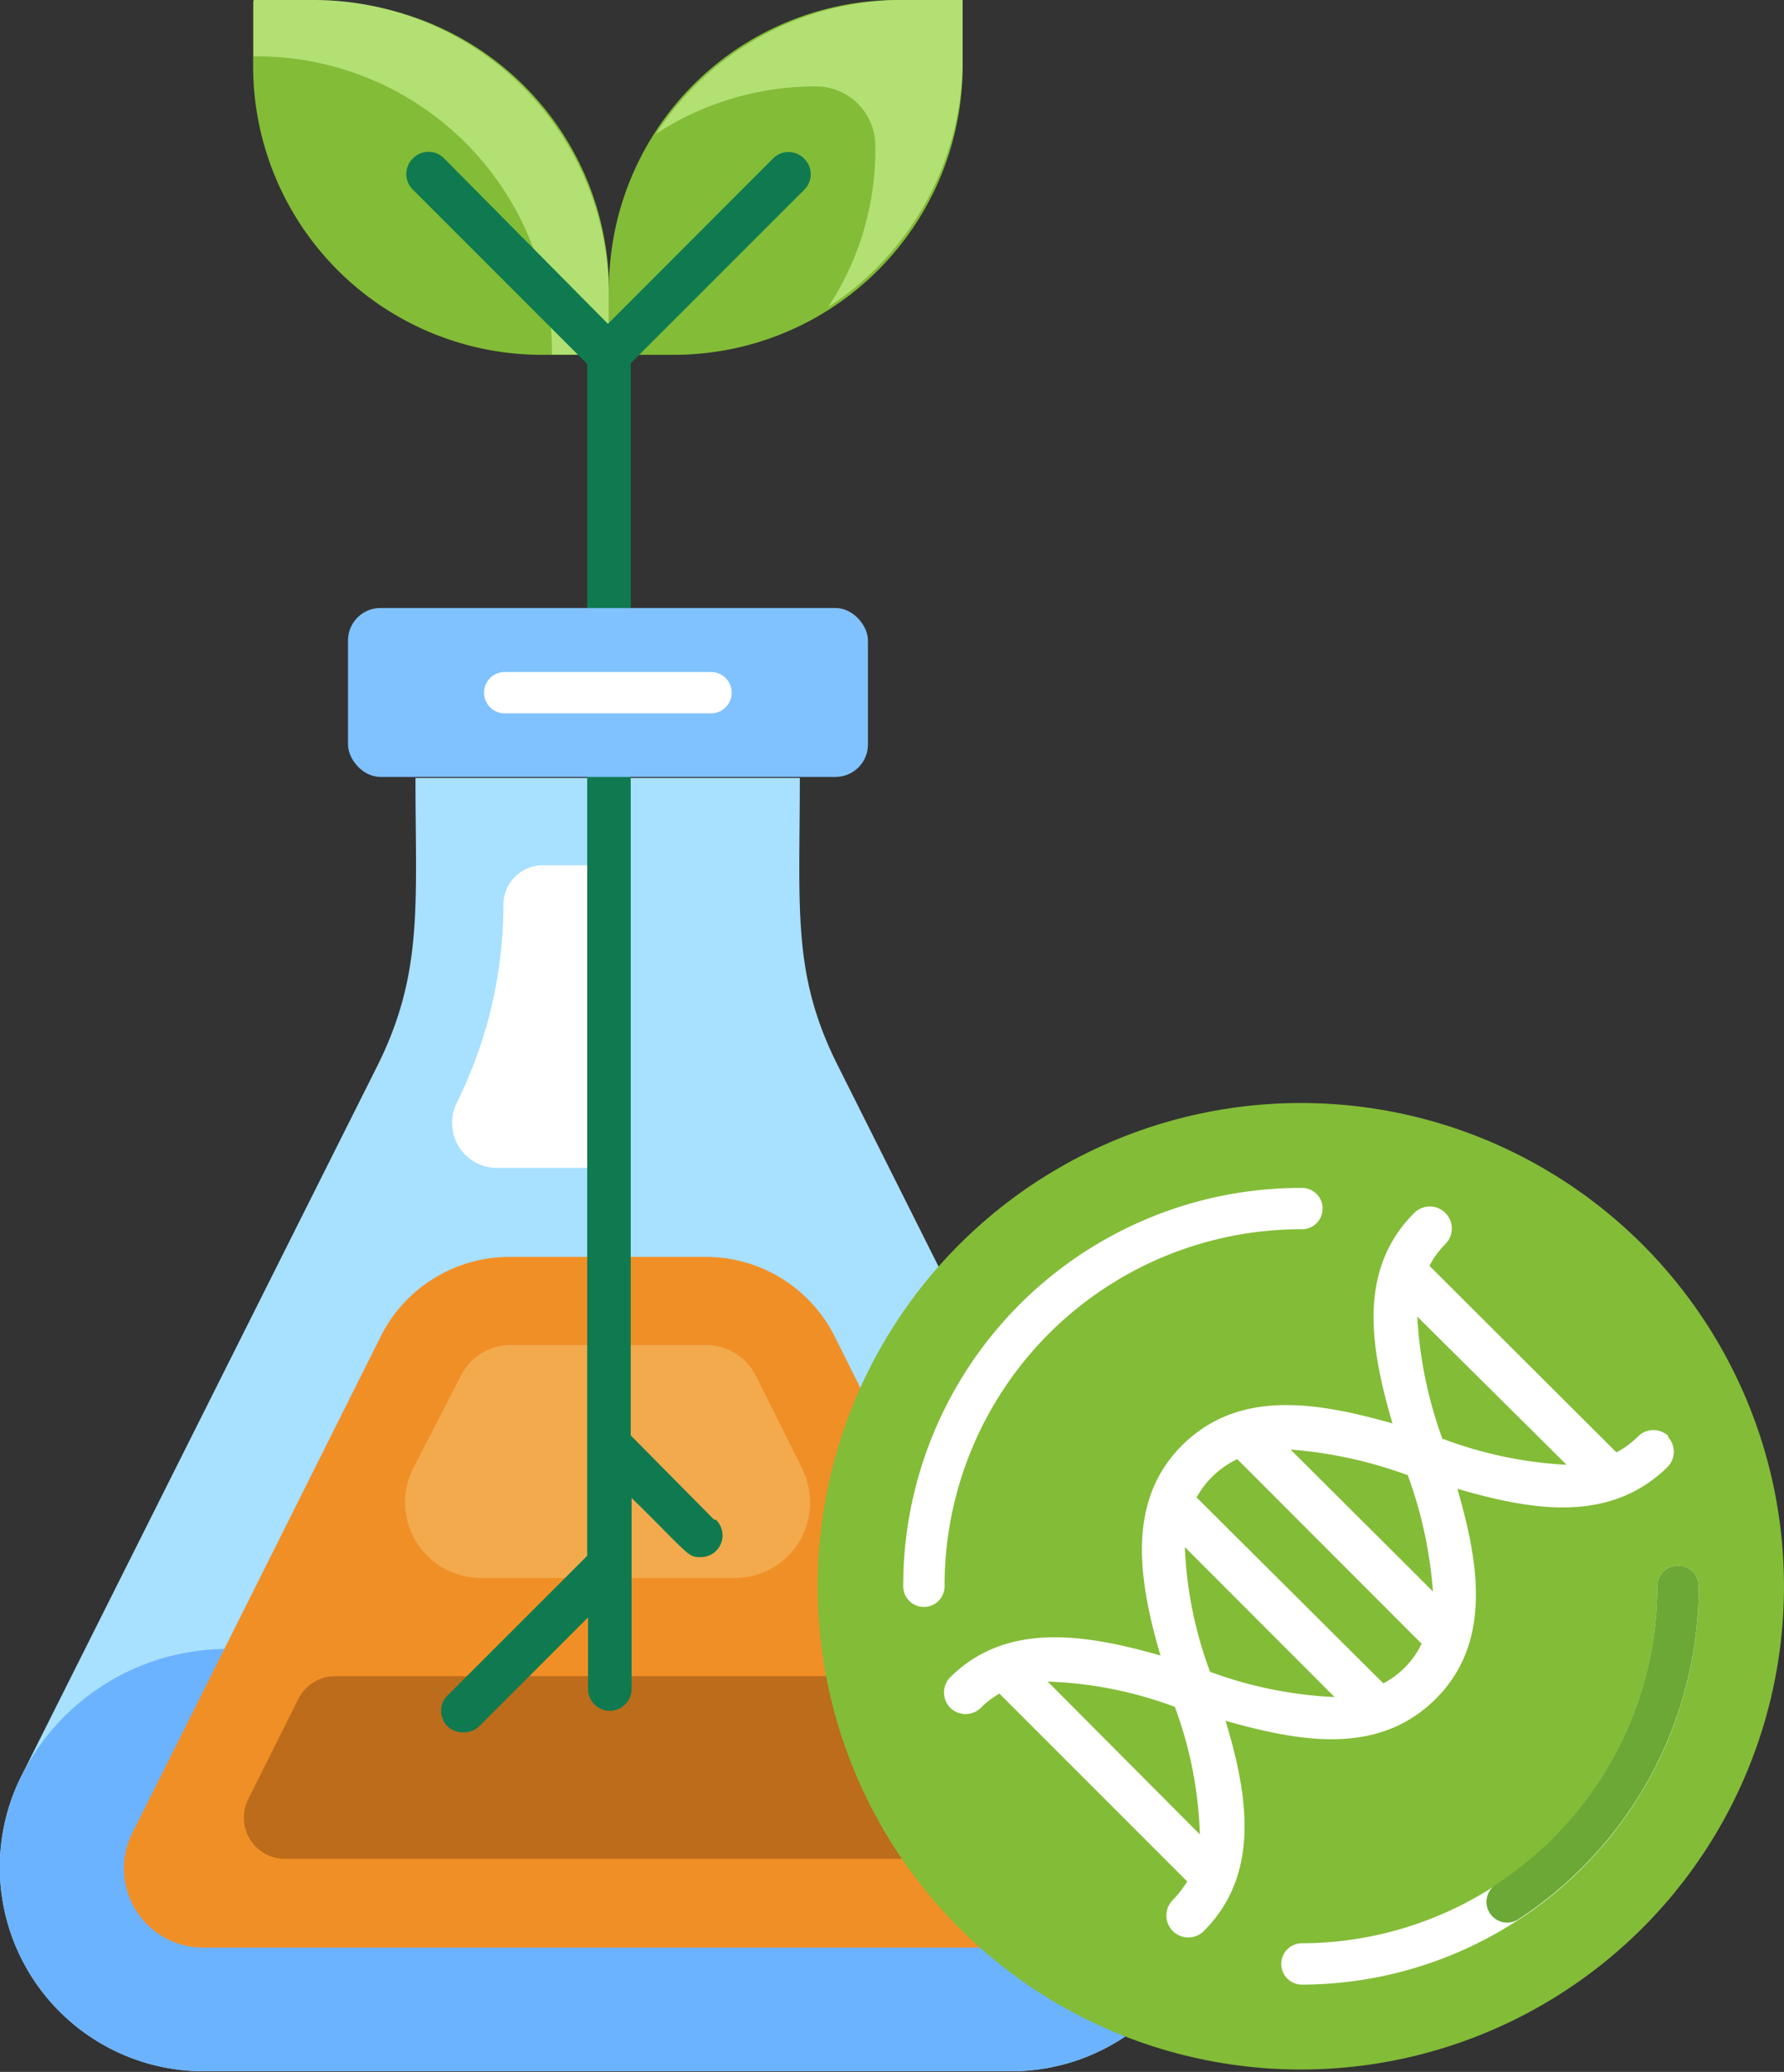 <svg id="Layer_1" data-name="Layer 1" xmlns="http://www.w3.org/2000/svg" viewBox="0 0 81.97 95.18"><rect x="0" y="0" width="81.97" height="95.18" fill="#333333" stroke="none"/><defs><style>.cls-1{fill:#a8e0ff;}.cls-2{fill:#6cb3ff;}.cls-3{fill:#fff;}.cls-4{fill:#f18f27;}.cls-5{fill:#bc6c1a;}.cls-6{fill:#f2aa4d;}.cls-7{fill:#0f7a4f;}.cls-8{fill:#80c2ff;}.cls-12,.cls-9{fill:none;stroke-linecap:round;stroke-linejoin:round;stroke-width:1.9px;}.cls-9{stroke:#fff;}.cls-10{fill:#83bc37;}.cls-11{fill:#b2e073;}.cls-12{stroke:#6ba836;}</style></defs><path class="cls-1" d="M63.88,84,47.49,51.31c-2.08-4.17-1.72-7.12-1.72-13.16H28.11c0,5.77.37,8.93-1.72,13.16L10,84a9.37,9.37,0,0,0,8.39,13.56H55.51A9.38,9.38,0,0,0,63.88,84Z" transform="translate(-9.02 -2.41)"/><path class="cls-2" d="M63.88,84a10.59,10.59,0,0,0-9.46-5.84h-35A10.59,10.59,0,0,0,10,84a9.37,9.37,0,0,0,8.39,13.56H55.51A9.38,9.38,0,0,0,63.88,84Z" transform="translate(-9.02 -2.41)"/><path class="cls-3" d="M37.11,42.16H34A1.81,1.81,0,0,0,32.15,44h0A20.44,20.44,0,0,1,30,53.08a2.08,2.08,0,0,0,.94,2.77,2.06,2.06,0,0,0,.91.21h5.26Z" transform="translate(-9.02 -2.41)"/><path class="cls-4" d="M41.46,60.15h-9a6.62,6.62,0,0,0-5.95,3.66L15.1,86.61a3.64,3.64,0,0,0,3.25,5.27H55.51a3.66,3.66,0,0,0,3.25-5.28L47.37,63.8a6.62,6.62,0,0,0-5.91-3.65Z" transform="translate(-9.02 -2.41)"/><path class="cls-5" d="M22.75,80.41l-2.33,4.66a1.9,1.9,0,0,0,.86,2.54,1.88,1.88,0,0,0,.84.19H51.78a1.89,1.89,0,0,0,1.7-2.73l-2.33-4.66a1.9,1.9,0,0,0-1.7-1h-25a1.9,1.9,0,0,0-1.7,1Z" transform="translate(-9.02 -2.41)"/><path class="cls-6" d="M45.88,69.88l-2.13-4.26a2.56,2.56,0,0,0-2.29-1.42h-9a2.56,2.56,0,0,0-2.27,1.42L28,69.88a3.46,3.46,0,0,0,1.56,4.65,3.51,3.51,0,0,0,1.56.37H42.78a3.46,3.46,0,0,0,3.1-5Z" transform="translate(-9.02 -2.41)"/><path class="cls-7" d="M41.83,72.22,38,68.35V18.71a1,1,0,0,0-2,0V73.88l-6.39,6.39a1,1,0,0,0-.07,1.4,1,1,0,0,0,.79.32,1,1,0,0,0,.71-.28l5-5V80a1,1,0,1,0,2,0V71.22c2.62,2.58,2.59,2.72,3.11,2.72a1,1,0,0,0,.76-1.72Z" transform="translate(-9.02 -2.41)"/><rect class="cls-8" x="15.99" y="27.93" width="23.89" height="7.76" rx="1.49"/><path class="cls-9" d="M32.21,34.23h9.48" transform="translate(-9.02 -2.41)"/><path class="cls-10" d="M53.25,2.41v3A13.27,13.27,0,0,1,40,18.71H37v-3A13.27,13.27,0,0,1,50.23,2.41h3Z" transform="translate(-9.02 -2.41)"/><path class="cls-11" d="M53.25,2.41V5.15a13.54,13.54,0,0,1-6.18,11.37,13.17,13.17,0,0,0,2.17-7.38,2.73,2.73,0,0,0-2.72-2.76h0a13.38,13.38,0,0,0-7.36,2.18A13.51,13.51,0,0,1,50.51,2.41Z" transform="translate(-9.02 -2.41)"/><path class="cls-10" d="M37,18.71H34A13.27,13.27,0,0,1,20.65,5.48v-3h3A13.27,13.27,0,0,1,37,15.69v3Z" transform="translate(-9.02 -2.41)"/><path class="cls-11" d="M37,16V18.7H34.38A13.56,13.56,0,0,0,21,5h-.33V2.41h2.74A13.57,13.57,0,0,1,37,16Z" transform="translate(-9.02 -2.41)"/><path class="cls-7" d="M37,19.72A1,1,0,0,1,36.24,18l8.29-8.3a1,1,0,0,1,1.44,0,1,1,0,0,1,0,1.43l-8.3,8.3a1,1,0,0,1-.71.3Z" transform="translate(-9.02 -2.41)"/><path class="cls-7" d="M37,19.72a1,1,0,0,1-.71-.3l-8.3-8.3a1,1,0,0,1,0-1.43,1,1,0,0,1,1.44,0L37.66,18A1,1,0,0,1,37,19.72Z" transform="translate(-9.02 -2.41)"/><circle class="cls-10" cx="59.77" cy="72.87" r="22.2"/><path class="cls-9" d="M51.47,75.28A17.32,17.32,0,0,1,68.76,57.93h.08" transform="translate(-9.02 -2.41)"/><path class="cls-9" d="M86.12,75.28A17.33,17.33,0,0,1,68.84,92.63" transform="translate(-9.02 -2.41)"/><path class="cls-12" d="M86.12,75.28a17.31,17.31,0,0,1-7.85,14.5" transform="translate(-9.02 -2.41)"/><path class="cls-3" d="M85.69,68.39a1,1,0,0,0-1.4,0l0,0a4,4,0,0,1-1,.74L74.7,60.56a4,4,0,0,1,.73-1A1,1,0,0,0,74,58.13c-2.64,2.64-2,6.24-1,9.67-3.52-1-7.07-1.57-9.66,1s-2,6.23-1,9.66c-3.51-1-7.08-1.55-9.66,1a1,1,0,0,0,0,1.4l0,0a1,1,0,0,0,1.41,0l0,0a4.16,4.16,0,0,1,.85-.65l8.63,8.63a5,5,0,0,1-.66.85,1,1,0,0,0,1.42,1.43h0c2.6-2.6,2.05-6.2,1-9.66,3.53,1,7.05,1.58,9.65-1s2-6.23,1-9.66c3.42,1,7,1.61,9.66-1a1,1,0,0,0,0-1.4l0,0Zm-12,1.75a19.83,19.83,0,0,1,1.17,5.38L68.32,69a20.07,20.07,0,0,1,5.36,1.17ZM57.16,79.66A18.33,18.33,0,0,1,63,80.82a18.38,18.38,0,0,1,1.15,5.86Zm7.46-.45a18.44,18.44,0,0,1-1.16-5.73l6.88,6.89a19,19,0,0,1-5.72-1.16Zm8,.57L64,71.2a4.19,4.19,0,0,1,1.87-1.76l8.47,8.48a4,4,0,0,1-1.76,1.82ZM75.3,68.52a19.41,19.41,0,0,1-1.16-5.63L81,69.7a18.86,18.86,0,0,1-5.65-1.18Z" transform="translate(-9.02 -2.41)"/></svg>